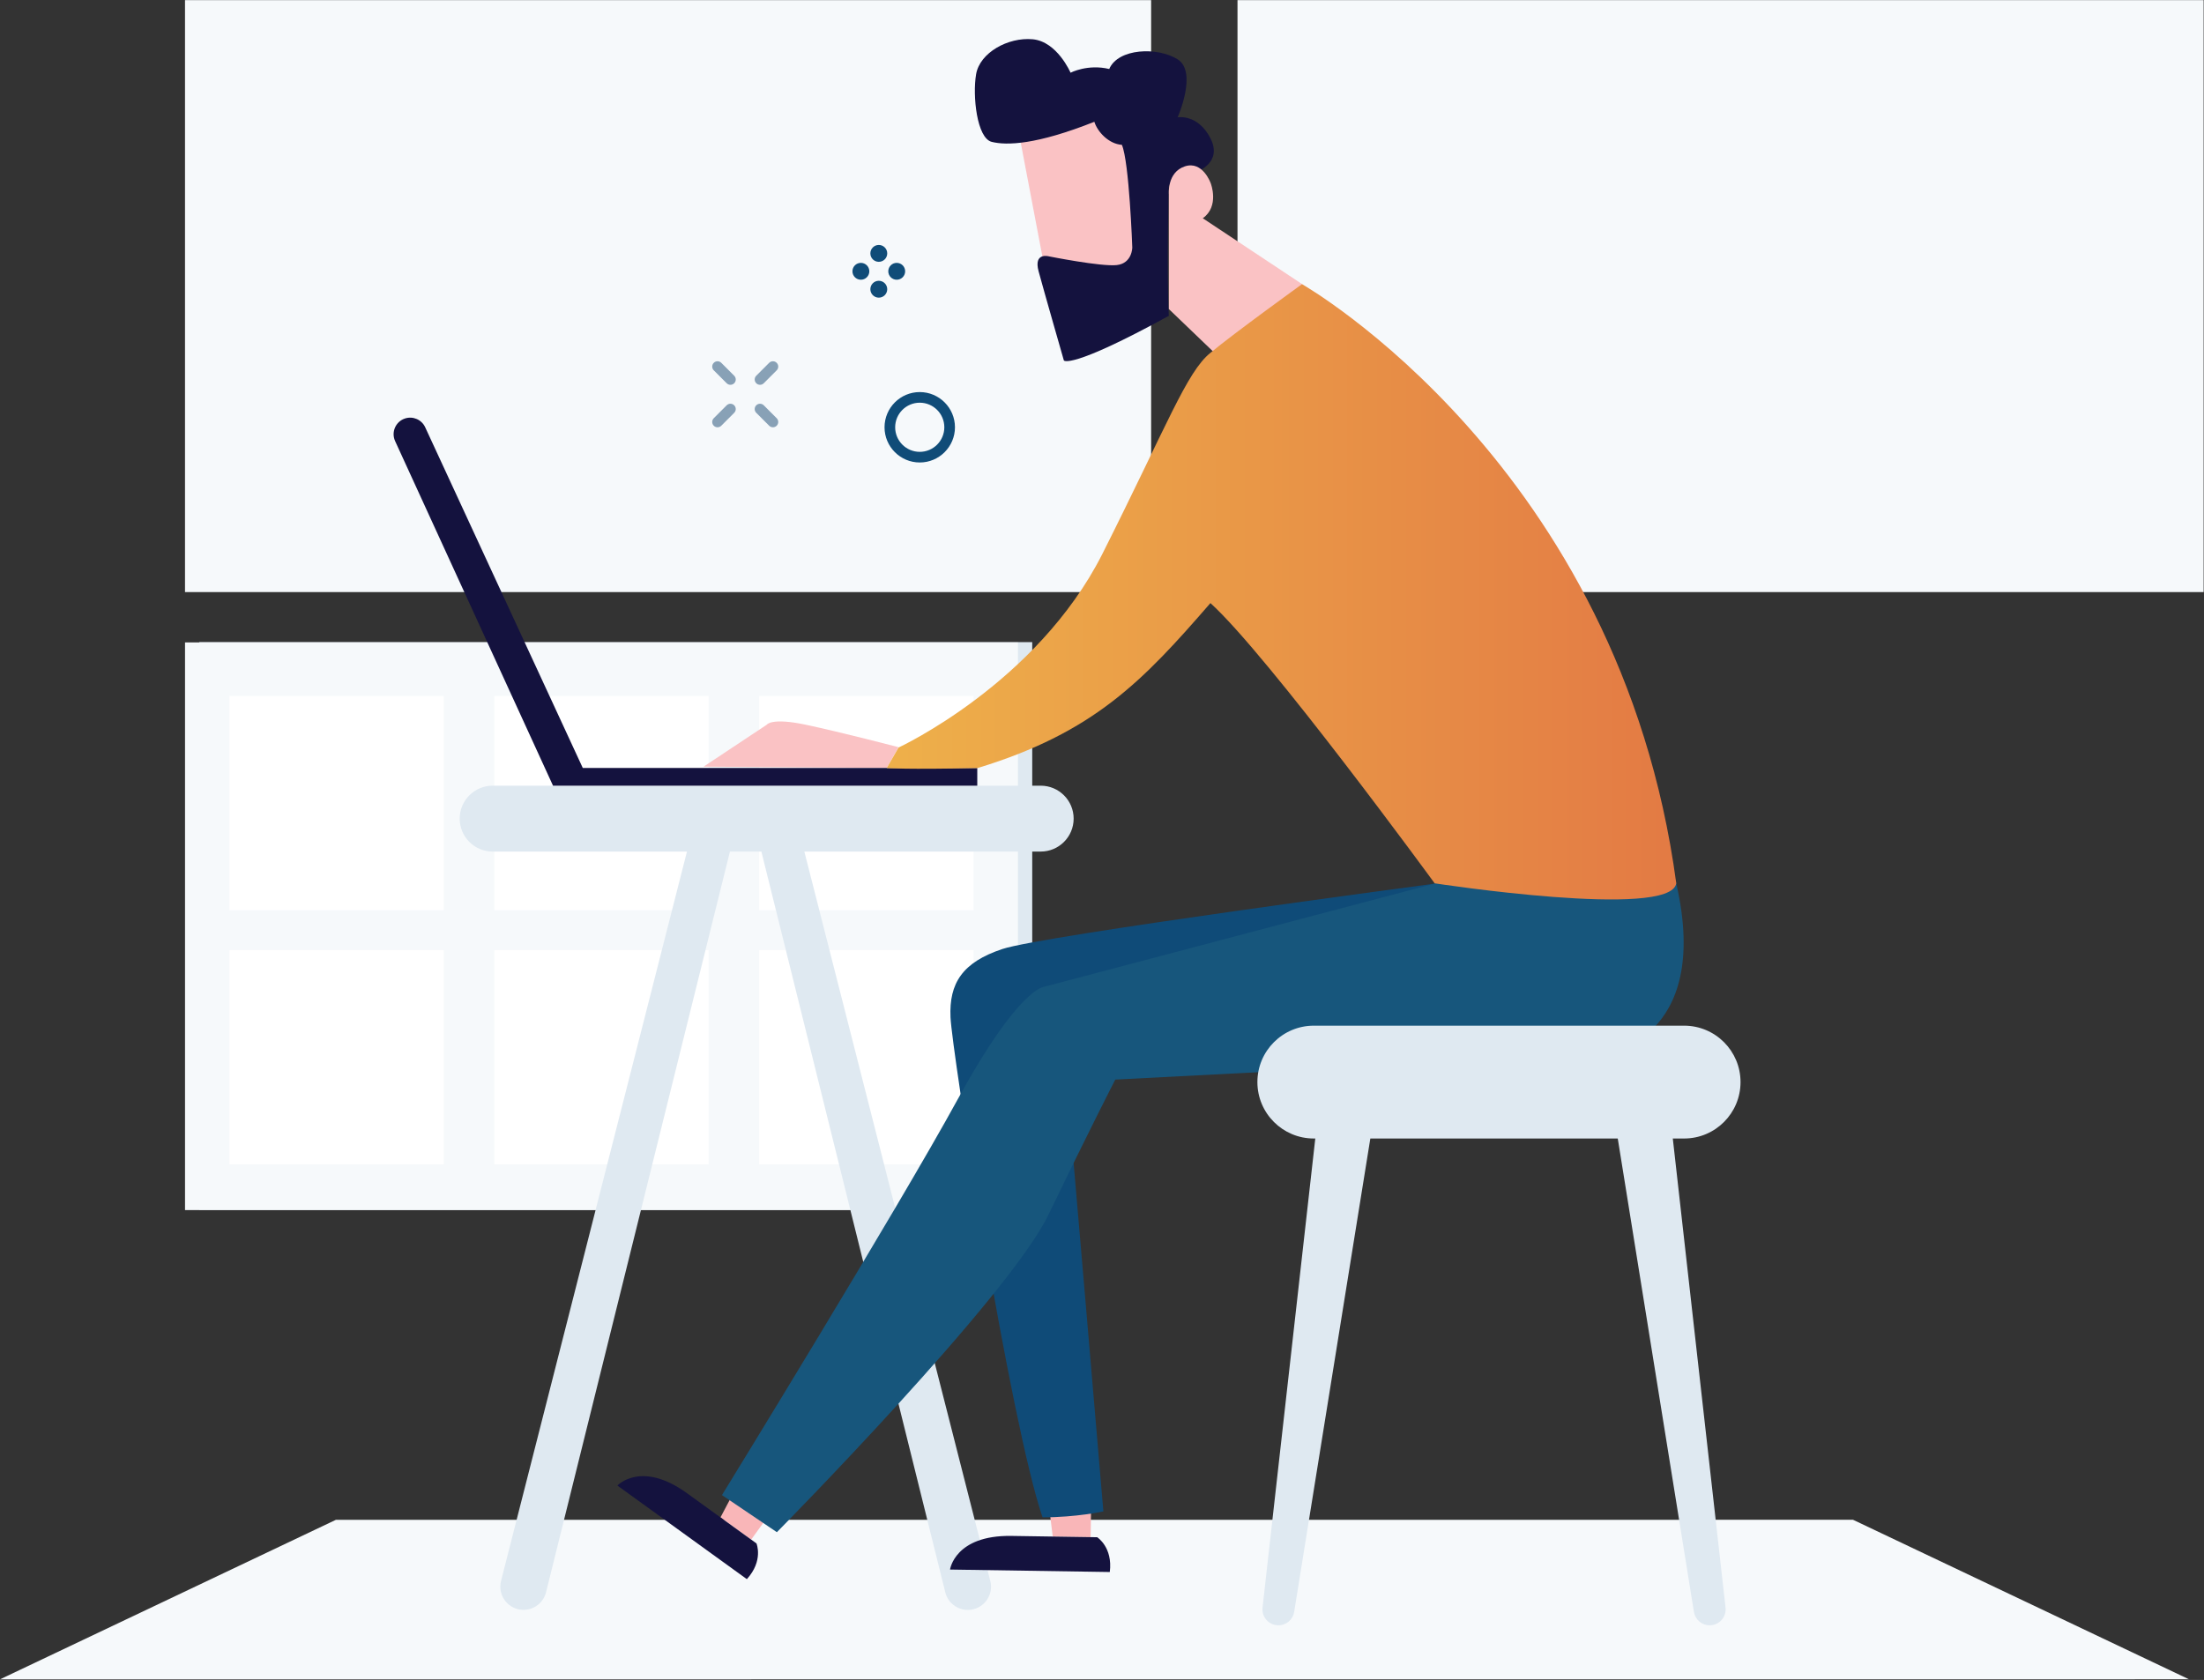 <?xml version="1.0" encoding="UTF-8" standalone="no"?>
<!DOCTYPE svg PUBLIC "-//W3C//DTD SVG 1.1//EN" "http://www.w3.org/Graphics/SVG/1.1/DTD/svg11.dtd">
<svg width="100%" height="100%" viewBox="0 0 3455 2634" version="1.1" xmlns="http://www.w3.org/2000/svg" xmlns:xlink="http://www.w3.org/1999/xlink" xml:space="preserve" xmlns:serif="http://www.serif.com/" style="fill-rule:evenodd;clip-rule:evenodd;stroke-linejoin:round;stroke-miterlimit:2;">
    <rect x="0" y="0" width="3455" height="2634" fill="#333333" stroke="none"/>
    <g transform="matrix(-4.167,0,0,4.167,5670.37,-578.558)">
        <rect x="972.461" y="380.456" width="313.347" height="213.593" style="fill:rgb(223,233,241);"/>
    </g>
    <g transform="matrix(-4.167,0,0,4.167,5625.62,-577.654)">
        <rect x="967.09" y="380.347" width="313.348" height="213.594" style="fill:rgb(246,249,251);"/>
    </g>
    <g transform="matrix(-4.167,0,0,4.167,4795.08,-963.912)">
        <rect x="983.79" y="493.185" width="80.62" height="80.62" style="fill:white;"/>
    </g>
    <g transform="matrix(-4.167,0,0,4.167,5625.62,-963.912)">
        <rect x="1083.45" y="493.185" width="80.62" height="80.62" style="fill:white;"/>
    </g>
    <g transform="matrix(-4.167,0,0,4.167,6456.14,-963.912)">
        <rect x="1183.12" y="493.185" width="80.62" height="80.62" style="fill:white;"/>
    </g>
    <g transform="matrix(-4.167,0,0,4.167,4795.08,-166.854)">
        <rect x="983.79" y="397.538" width="80.62" height="80.62" style="fill:white;"/>
    </g>
    <g transform="matrix(-4.167,0,0,4.167,5625.62,-166.854)">
        <rect x="1083.45" y="397.538" width="80.62" height="80.62" style="fill:white;"/>
    </g>
    <g transform="matrix(-4.167,0,0,4.167,6456.14,-166.854)">
        <rect x="1183.12" y="397.538" width="80.62" height="80.62" style="fill:white;"/>
    </g>
    <g transform="matrix(-4.167,0,0,4.167,5834.38,-2553.83)">
        <rect x="967.09" y="612.919" width="363.451" height="222.732" style="fill:rgb(246,249,251);"/>
    </g>
    <g transform="matrix(-4.167,0,0,4.167,9134.45,-2553.83)">
        <rect x="1363.1" y="612.919" width="363.451" height="222.732" style="fill:rgb(246,249,251);"/>
    </g>
    <g transform="matrix(3.764,-1.788,-1.788,-3.764,219.556,3357.08)">
        <path d="M26.945,179.548L166.824,179.548L682.376,-65.326L770.758,-173.744L26.945,179.548Z" style="fill:rgb(246,249,251);fill-rule:nonzero;"/>
    </g>
    <g transform="matrix(4.167,0,0,4.167,1552.39,1317.93)">
        <path d="M0,278.598L-73.934,-11.483L-89.997,-11.483L-16.933,282.857C-15.842,287.25 -11.574,290.081 -7.103,289.377C-2.021,288.577 1.271,283.581 0,278.598" style="fill:rgb(223,233,241);fill-rule:nonzero;"/>
    </g>
    <g transform="matrix(-1.949,3.683,3.683,1.949,1214.23,2376.97)">
        <path d="M-2.006,-17.748L9.991,-17.748L11.969,-3.63L-2.151,-1.652L-2.006,-17.748Z" style="fill:rgb(249,182,184);fill-rule:nonzero;"/>
    </g>
    <g transform="matrix(-3.376,-2.441,-2.441,3.376,1065.71,2255.1)">
        <path d="M-51.503,28.184L8.612,28.184C8.612,28.184 7.05,15.172 -14.289,15.172C-35.628,15.171 -46.559,15.172 -46.559,15.172C-46.559,15.172 -52.544,18.815 -51.503,28.184" style="fill:rgb(20,18,62);fill-rule:nonzero;"/>
    </g>
    <g transform="matrix(0.514,4.135,4.135,-0.514,1693.92,2344.86)">
        <path d="M2.034,-12.298L14.03,-12.298L16.006,1.821L1.888,3.797L2.034,-12.298Z" style="fill:rgb(249,182,184);fill-rule:nonzero;"/>
    </g>
    <g transform="matrix(-4.166,-0.064,-0.064,4.166,1494.68,2404.92)">
        <path d="M-59.025,13.459L1.089,13.459C1.089,13.459 -0.471,0.447 -21.81,0.447C-43.151,0.447 -54.081,0.448 -54.081,0.448C-54.081,0.448 -60.066,4.091 -59.025,13.459" style="fill:rgb(20,18,62);fill-rule:nonzero;"/>
    </g>
    <g transform="matrix(4.167,0,0,4.167,1160.45,2526.6)">
        <path d="M0,-301.564L-73.065,-7.224C-74.155,-2.831 -78.424,0 -82.896,-0.704C-87.976,-1.503 -91.268,-6.5 -89.997,-11.483L-16.063,-301.564L0,-301.564Z" style="fill:rgb(223,233,241);fill-rule:nonzero;"/>
    </g>
    <g transform="matrix(4.167,0,0,4.167,1729.67,1394.86)">
        <path d="M0,233.955C0,233.955 -13.401,75.938 -15.076,58.629C-16.751,41.319 126.19,6.143 126.19,6.143L124.516,-2.233C124.516,-2.233 -22.894,17.309 -37.969,22.335C-53.045,27.36 -58.07,35.178 -57.512,48.019C-56.953,60.862 -35.177,199.895 -22.894,236.188C-10.051,236.188 0,233.955 0,233.955" style="fill:rgb(15,75,120);fill-rule:nonzero;"/>
    </g>
    <g transform="matrix(4.167,0,0,4.167,1131.75,1196.55)">
        <path d="M0,275.406L20.659,289.365C20.659,289.365 107.765,201.143 122.841,169.875C137.916,138.606 147.967,119.064 147.967,119.064L331.669,109.572C331.669,109.572 372.588,104.678 359.028,45.359C345.47,-13.959 268.016,45.359 268.016,45.359L121.165,84.152C121.165,84.152 111.673,84.445 88.78,126.322C65.887,168.2 0,275.406 0,275.406" style="fill:rgb(23,86,124);fill-rule:nonzero;"/>
    </g>
    <g transform="matrix(4.167,0,0,4.167,1597.68,393.83)">
        <path d="M0,-43.919L10.135,9.385L41.291,9.385L48.799,-5.631L48.799,-30.781L38.664,-48.424L31.907,-51.051L12.012,-53.304L0,-43.919Z" style="fill:rgb(250,194,196);fill-rule:nonzero;"/>
    </g>
    <g transform="matrix(4.167,0,0,4.167,1876.4,369.32)">
        <path d="M0,-24.059C0,-24.059 9.792,-27.416 5.036,-36.649C0.28,-45.881 -7.273,-44.483 -7.273,-44.483C-7.273,-44.483 0.28,-61.549 -7.273,-66.305C-14.828,-71.061 -29.656,-70.501 -33.013,-62.668C-41.127,-64.626 -47.562,-61.269 -47.562,-61.269C-47.562,-61.269 -52.598,-73.02 -61.83,-73.859C-71.063,-74.699 -81.694,-68.823 -83.093,-60.709C-84.491,-52.596 -82.813,-36.649 -77.218,-35.25C-71.622,-33.851 -60.435,-34.131 -38.61,-42.804C-37.489,-39.167 -33.314,-34.476 -28.257,-34.131C-25.478,-27.738 -24.34,4.478 -24.34,4.478C-24.34,4.478 -24.34,10.478 -30.216,11.115C-36.091,11.752 -55.675,7.836 -55.675,7.836C-55.675,7.836 -61.55,6.157 -59.592,13.43C-57.633,20.705 -50.079,47.004 -50.079,47.004C-50.079,47.004 -47.821,50.64 -10.611,30.217C-11.45,12.189 -10.611,-18.744 -10.611,-18.744L0,-24.059Z" style="fill:rgb(20,18,62);fill-rule:nonzero;"/>
    </g>
    <g transform="matrix(4.167,0,0,4.167,2059.56,1785.08)">
        <path d="M0,-42.458L139.296,-42.458C151.021,-42.458 160.524,-32.953 160.524,-21.229C160.524,-9.505 151.021,0 139.296,0L0,0C-11.725,0 -21.229,-9.505 -21.229,-21.229C-21.229,-32.953 -11.725,-42.458 0,-42.458" style="fill:rgb(223,233,241);fill-rule:nonzero;"/>
    </g>
    <g transform="matrix(4.167,0,0,4.167,2704.97,1724.44)">
        <path d="M0,191.041L-22.229,-6.678L-43.121,-1.443L-11.9,192.666C-11.432,195.578 -8.919,197.719 -5.97,197.719C-2.386,197.719 0.4,194.602 0,191.041" style="fill:rgb(223,233,241);fill-rule:nonzero;"/>
    </g>
    <g transform="matrix(4.167,0,0,4.167,1979.17,1724.44)">
        <path d="M0,191.041L22.229,-6.678L43.121,-1.443L11.9,192.666C11.432,195.578 8.919,197.719 5.97,197.719C2.386,197.719 -0.4,194.602 0,191.041" style="fill:rgb(223,233,241);fill-rule:nonzero;"/>
    </g>
    <g transform="matrix(4.167,0,0,4.167,1631.4,1231.88)">
        <path d="M0,24.791L-206.174,24.791C-213.02,24.791 -218.569,19.241 -218.569,12.395C-218.569,5.55 -213.02,0 -206.174,0L0,0C6.846,0 12.396,5.55 12.396,12.395C12.396,19.241 6.846,24.791 0,24.791" style="fill:rgb(223,233,241);fill-rule:nonzero;"/>
    </g>
    <g transform="matrix(4.167,0,0,4.167,1102.91,1126.7)">
        <path d="M0,18.082L23.75,2.324C23.75,2.324 25.324,-0.489 38.549,2.324C51.773,5.139 73.368,10.754 73.368,10.754L68.901,18.571L0,18.082Z" style="fill:rgb(250,194,196);fill-rule:nonzero;"/>
    </g>
    <g transform="matrix(4.167,0,0,4.167,666.536,1213.96)">
        <path d="M0,-130.562L59.28,-2.371L207.691,-2.371L207.691,4.3L48.087,4.3L-11.313,-125.354C-12.855,-128.719 -11.14,-132.677 -7.631,-133.853C-4.62,-134.862 -1.333,-133.444 0,-130.562" style="fill:rgb(20,18,62);fill-rule:nonzero;"/>
    </g>
    <g transform="matrix(4.167,0,0,4.167,1885.47,468.91)">
        <path d="M0,-30.407L37.429,-5.586L41.667,5.254L6.006,21.771L-12.763,3.752L-12.763,-39.416C-12.763,-39.416 -13.514,-47.675 -6.757,-49.927C0,-52.178 3.003,-43.545 3.003,-43.545C3.003,-43.545 6.381,-34.911 0,-30.407" style="fill:rgb(250,194,196);fill-rule:nonzero;"/>
    </g>
    <g transform="matrix(1237.71,0,0,-1237.71,1390,959.194)">
        <path d="M0.41,0.328C0.38,0.304 0.355,0.236 0.273,0.073C0.19,-0.091 0.015,-0.172 0.015,-0.172L-0,-0.198C-0,-0.198 0.024,-0.2 0.115,-0.198C0.263,-0.153 0.325,-0.087 0.41,0.011C0.483,-0.055 0.694,-0.344 0.694,-0.344C0.694,-0.344 0.993,-0.39 1,-0.344C0.929,0.186 0.526,0.415 0.526,0.415C0.526,0.415 0.44,0.353 0.41,0.328Z" style="fill:url(#_Linear1);fill-rule:nonzero;"/>
    </g>
    <g transform="matrix(4.167,0,0,4.167,1441.8,708.465)">
        <path d="M0,-18.495C-5.1,-18.495 -9.248,-14.347 -9.248,-9.247C-9.248,-4.148 -5.1,0 0,0C5.099,0 9.247,-4.148 9.247,-9.247C9.247,-14.347 5.099,-18.495 0,-18.495M0,4C-7.305,4 -13.248,-1.942 -13.248,-9.247C-13.248,-16.552 -7.305,-22.495 0,-22.495C7.305,-22.495 13.247,-16.552 13.247,-9.247C13.247,-1.942 7.305,4 0,4" style="fill:rgb(16,76,120);fill-rule:nonzero;"/>
    </g>
    <g transform="matrix(0,-4.167,-4.167,0,1377.61,384.057)">
        <path d="M-3.176,-3.174C-4.929,-3.174 -6.35,-1.752 -6.35,0.001C-6.35,1.754 -4.929,3.176 -3.176,3.176C-1.422,3.176 -0.001,1.754 -0.001,0.001C-0.001,-1.752 -1.422,-3.174 -3.176,-3.174" style="fill:rgb(16,76,120);fill-rule:nonzero;"/>
    </g>
    <g transform="matrix(0,-4.167,-4.167,0,1377.61,440.23)">
        <path d="M-3.176,-3.174C-4.929,-3.174 -6.35,-1.752 -6.35,0.001C-6.35,1.754 -4.929,3.176 -3.176,3.176C-1.422,3.176 -0.001,1.754 -0.001,0.001C-0.001,-1.752 -1.422,-3.174 -3.176,-3.174" style="fill:rgb(16,76,120);fill-rule:nonzero;"/>
    </g>
    <g transform="matrix(-4.167,0,0,4.167,1349.52,438.603)">
        <path d="M-0.001,-6.35C-1.754,-6.35 -3.175,-4.928 -3.175,-3.175C-3.175,-1.422 -1.754,0 -0.001,0C1.753,0 3.174,-1.422 3.174,-3.175C3.174,-4.928 1.753,-6.35 -0.001,-6.35" style="fill:rgb(16,76,120);fill-rule:nonzero;"/>
    </g>
    <g transform="matrix(-4.167,0,0,4.167,1405.7,438.603)">
        <path d="M-0.001,-6.35C-1.754,-6.35 -3.175,-4.928 -3.175,-3.175C-3.175,-1.422 -1.754,0 -0.001,0C1.753,0 3.174,-1.422 3.174,-3.175C3.174,-4.928 1.753,-6.35 -0.001,-6.35" style="fill:rgb(16,76,120);fill-rule:nonzero;"/>
    </g>
    <g transform="matrix(4.167,0,0,4.167,1211.64,632.22)">
        <path d="M0,9.052C-0.512,9.052 -1.024,8.857 -1.414,8.466L-6.271,3.61C-7.052,2.828 -7.052,1.562 -6.271,0.781C-5.489,0 -4.223,0 -3.442,0.781L1.414,5.638C2.195,6.419 2.195,7.685 1.414,8.466C1.023,8.857 0.512,9.052 0,9.052" style="fill:rgb(136,161,182);fill-rule:nonzero;"/>
    </g>
    <g transform="matrix(4.167,0,0,4.167,1145.04,565.618)">
        <path d="M0,9.052C-0.512,9.052 -1.023,8.857 -1.414,8.466L-6.27,3.61C-7.051,2.829 -7.051,1.563 -6.27,0.781C-5.489,0 -4.222,0 -3.441,0.781L1.414,5.638C2.195,6.418 2.195,7.685 1.414,8.466C1.024,8.857 0.512,9.052 0,9.052" style="fill:rgb(136,161,182);fill-rule:nonzero;"/>
    </g>
    <g transform="matrix(4.167,0,0,4.167,1191.4,565.618)">
        <path d="M0,9.052C-0.512,9.052 -1.023,8.857 -1.414,8.466C-2.195,7.685 -2.195,6.418 -1.414,5.638L3.442,0.781C4.223,0 5.49,0 6.271,0.781C7.052,1.563 7.052,2.829 6.271,3.61L1.414,8.466C1.024,8.857 0.512,9.052 0,9.052" style="fill:rgb(136,161,182);fill-rule:nonzero;"/>
    </g>
    <g transform="matrix(4.167,0,0,4.167,1124.8,632.22)">
        <path d="M0,9.052C-0.512,9.052 -1.023,8.857 -1.414,8.466C-2.195,7.685 -2.195,6.419 -1.414,5.638L3.441,0.781C4.222,0 5.488,0 6.27,0.781C7.051,1.562 7.051,2.828 6.27,3.61L1.414,8.466C1.023,8.857 0.512,9.052 0,9.052" style="fill:rgb(136,161,182);fill-rule:nonzero;"/>
    </g>
    <defs>
        <linearGradient id="_Linear1" x1="0" y1="0" x2="1" y2="0" gradientUnits="userSpaceOnUse" gradientTransform="matrix(1,0,0,-1,0,0.025)"><stop offset="0" style="stop-color:rgb(238,176,74);stop-opacity:1"/><stop offset="1" style="stop-color:rgb(227,122,68);stop-opacity:1"/></linearGradient>
    </defs>
</svg>
